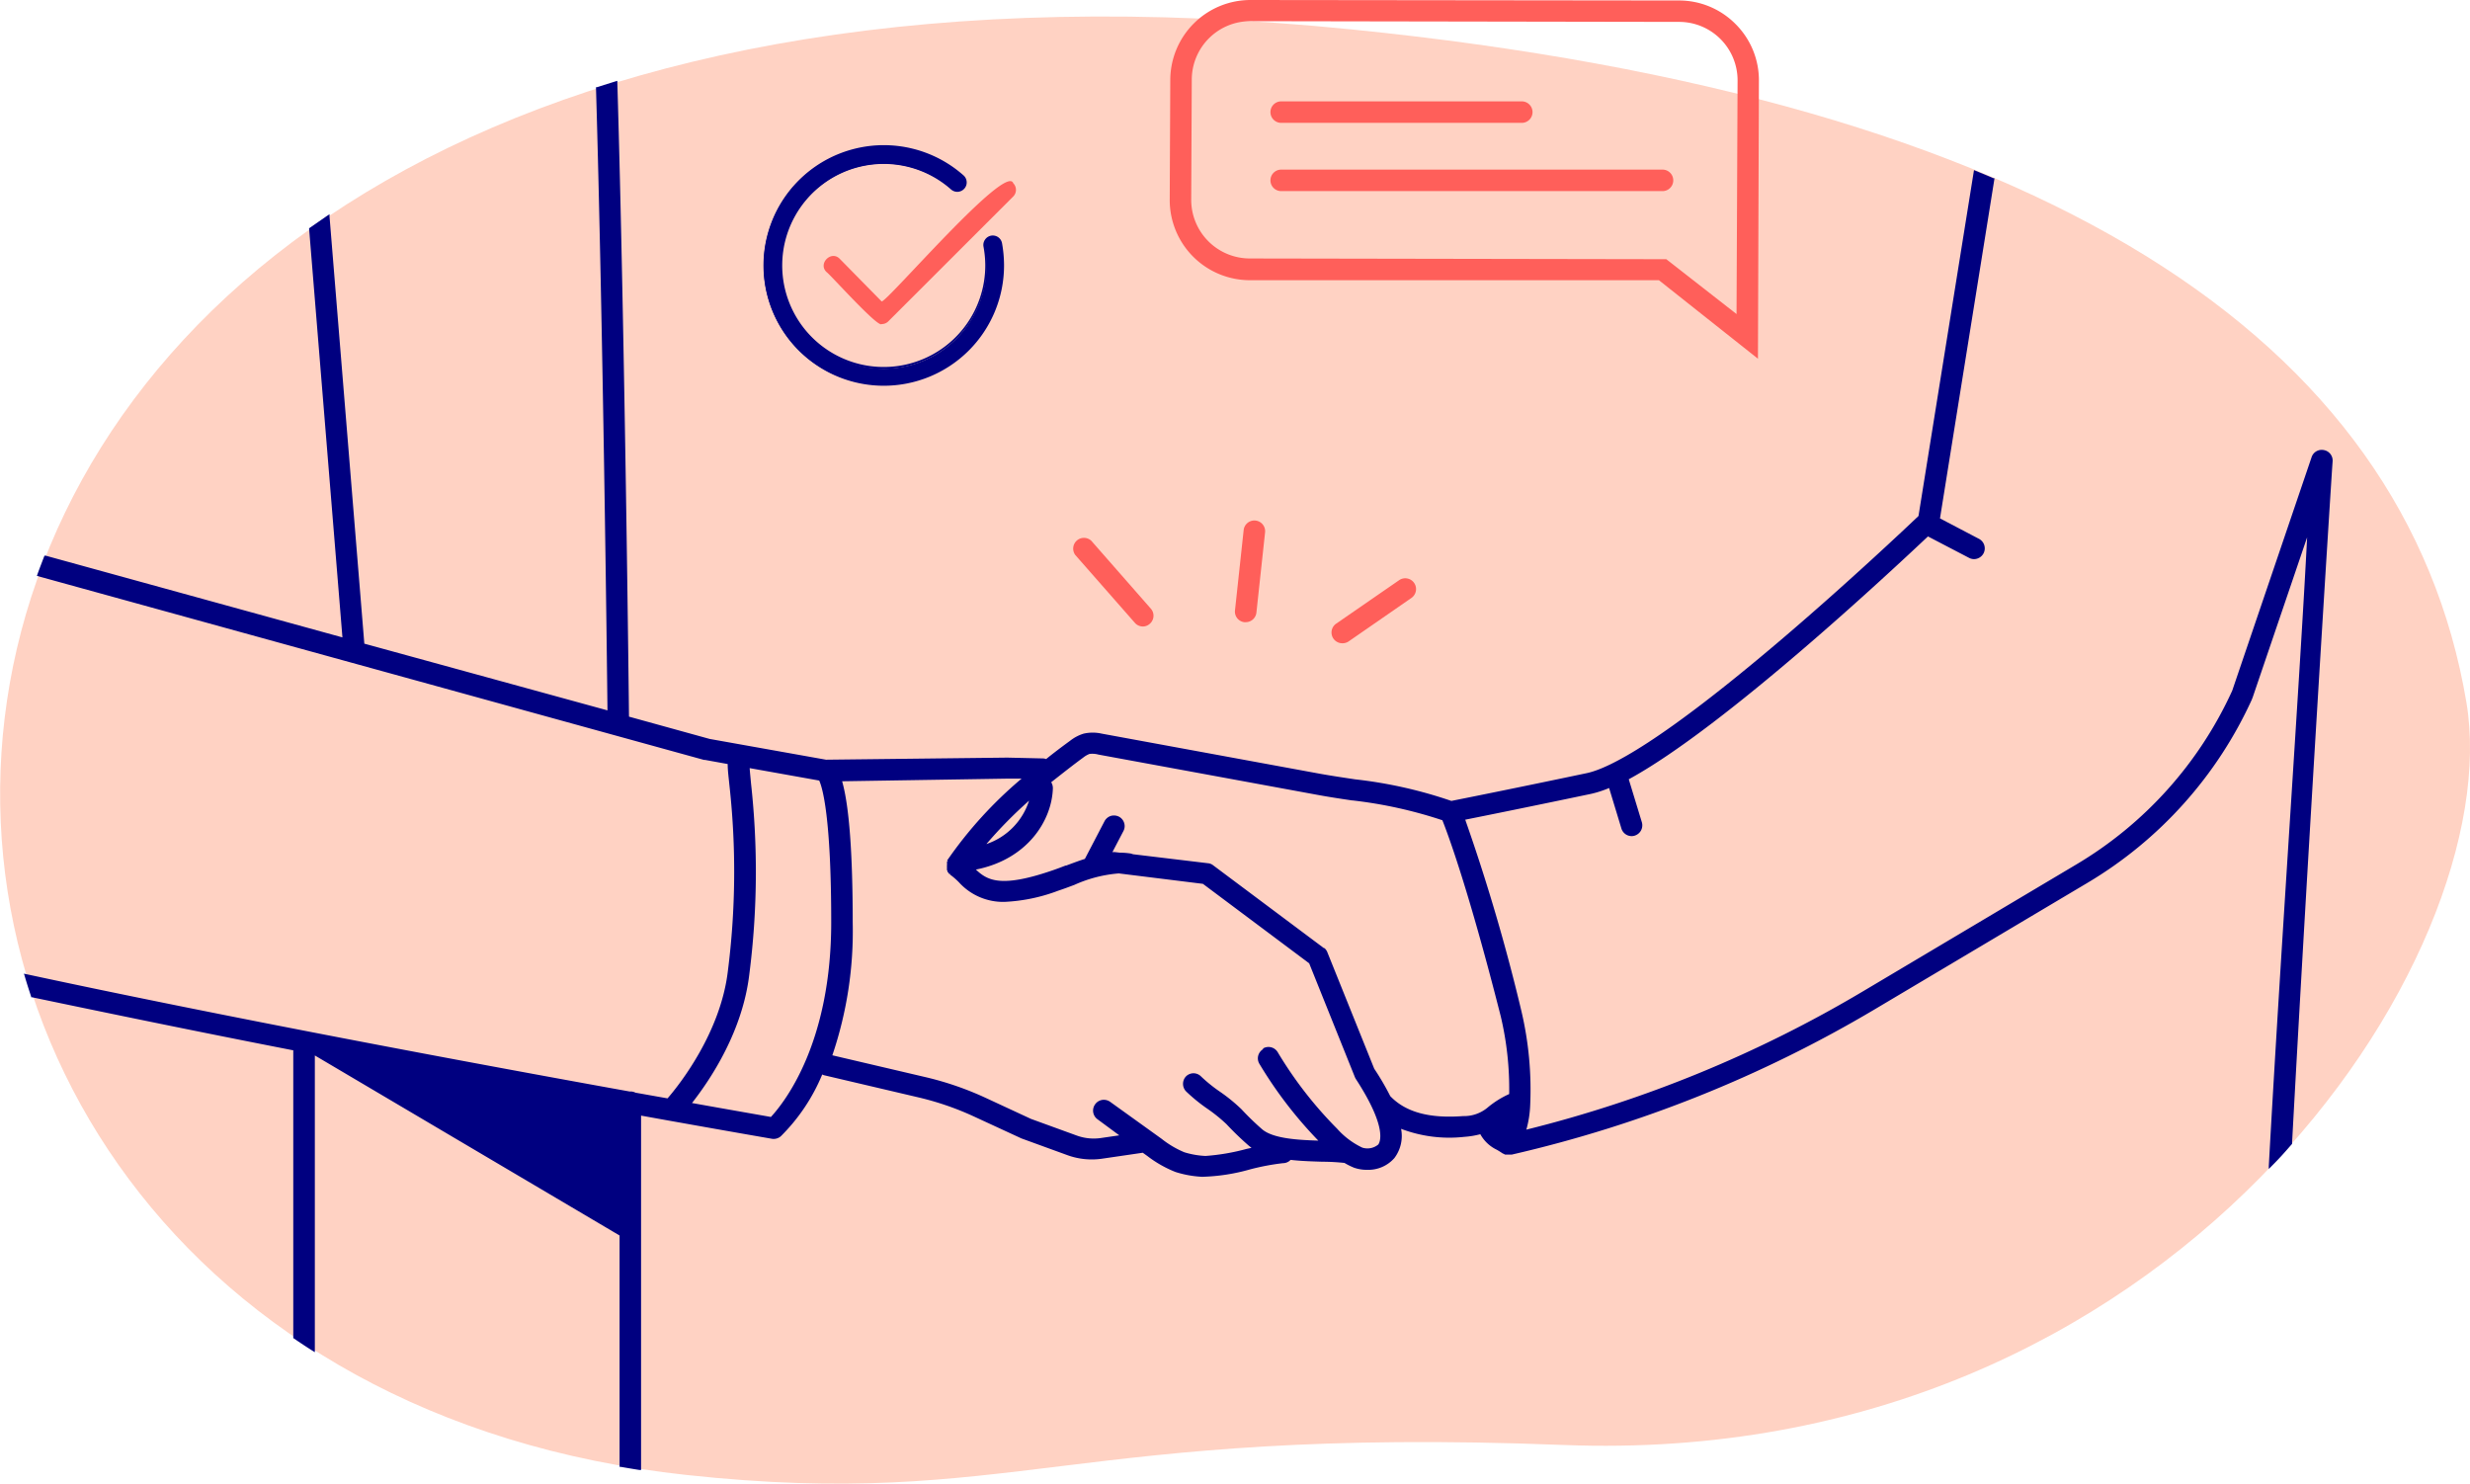 <svg id="Layer" xmlns="http://www.w3.org/2000/svg" viewBox="0 0 308 185"><defs><style>.cls-1{fill:#ffd2c3;}.cls-2{fill:navy;}.cls-3{fill:#ff5f5a;}</style></defs><path class="cls-1" d="M85.6,183.92c40.69,4.39,48-6.15,109.36-3.74,76.17,3,117.9-61,112.59-92.61-7.61-45.26-52.64-75.2-139-83.9C-38.09-17.15-41,170.26,85.6,183.92Z"/><path class="cls-2" d="M289.77,56.12a1.33,1.33,0,0,0-1.52.88l-9.9,29.12a48.66,48.66,0,0,1-19.47,21.69L232.33,123.6a155.31,155.31,0,0,1-42,17.26,13,13,0,0,0,.48-3.08,42.73,42.73,0,0,0-1.1-11.72,237.43,237.43,0,0,0-7-23.85c2.76-.55,8.3-1.67,15.69-3.22a13.16,13.16,0,0,0,2.25-.73l1.52,5a1.34,1.34,0,0,0,1.28,1,1.27,1.27,0,0,0,.39-.06,1.35,1.35,0,0,0,.79-.65,1.37,1.37,0,0,0,.11-1l-1.64-5.38C215,90.71,236.05,71,240.41,66.89l5.12,2.67a1.33,1.33,0,0,0,.62.16,1.36,1.36,0,0,0,1.19-.72,1.34,1.34,0,0,0-.57-1.81l-4.86-2.55,6.78-42.29,0-.13-.12,0c-.74-.32-1.48-.62-2.23-.93l-.19-.08-6.92,43.13c-1.48,1.41-8.73,8.26-16.84,15.18-15.1,12.88-21.68,16.29-24.55,16.89-8.94,1.88-15.11,3.11-16.86,3.46a55.91,55.91,0,0,0-12-2.69c-1.54-.23-3-.45-4.4-.7l-27.2-5a5.1,5.1,0,0,0-2.25,0,5.16,5.16,0,0,0-1.68.88c-1,.73-2,1.48-3,2.29a1.22,1.22,0,0,0-.43-.08l-4.41-.1L103,94.73,88.49,92.14,78.43,89.36a1.09,1.09,0,0,0,0-.18c0-.46-.51-47.26-1.45-78.88v-.22l-.21.06-2.33.73-.12,0V11c.87,29.48,1.37,71.8,1.43,77.58L45.43,80.26,41.09,27l0-.29-.24.16-2.24,1.55-.07.06,4.16,51-37-10.19-.15,0-.06.14c-.28.73-.57,1.48-.83,2.21l-.06.17,83.2,22.95.13,0,2.81.51c0,.79.13,1.75.23,2.77a98,98,0,0,1-.21,23.06c-.89,7.54-5.9,14-7.52,15.86l-4-.71a1.34,1.34,0,0,0-.61-.15l-.14,0c-20.45-3.69-50.08-9.22-75.23-14.63l-.28-.06.09.27c.23.8.5,1.64.81,2.58l0,.09.1,0c9.57,2,20.53,4.27,32.59,6.62v35.88l.08.05c.77.53,1.56,1.05,2.35,1.55l.26.16v-37l38,22.45v28.85l.14,0c.78.13,1.56.27,2.35.39l.19,0V139.11l3.5.63c8,1.43,12.77,2.25,12.81,2.26a1.38,1.38,0,0,0,1.11-.31,23.51,23.51,0,0,0,5.17-7.71,1,1,0,0,0,.29.11l11.76,2.76a36.22,36.22,0,0,1,6.91,2.39l5.74,2.65.1.05,5.74,2.09a8.9,8.9,0,0,0,4.37.45l5.06-.74.56.4a14.51,14.51,0,0,0,3.52,2,13,13,0,0,0,3.32.6,24.07,24.07,0,0,0,6-.93,29.33,29.33,0,0,1,4.09-.77,1.29,1.29,0,0,0,.94-.41c1.32.15,2.71.19,3.94.23,1.06,0,2,.07,2.78.15a8.66,8.66,0,0,0,1.18.59,4.79,4.79,0,0,0,1.65.27,4.33,4.33,0,0,0,3.39-1.46,4.57,4.57,0,0,0,.84-3.65,16.94,16.94,0,0,0,7.88,1,10.78,10.78,0,0,0,2-.33,4.63,4.63,0,0,0,2.08,1.95c.22.13.45.27.68.43l.11.05.22.11.13,0H188l.17,0h.05l.24,0h.06A157.8,157.8,0,0,0,233.7,125.9l26.56-15.79a51.4,51.4,0,0,0,20.56-22.93s0-.09.05-.13L287.69,67c-.88,17.26-3.24,50.57-4.78,78.4l0,.37.32-.33c1-1,1.56-1.63,2.27-2.45l.31-.35v-.07c2-37.07,5-84.52,5.06-85.05A1.33,1.33,0,0,0,289.77,56.12ZM103.65,115c0,14.91-5.68,22.28-7.52,24.28-1.4-.25-4.87-.85-9.84-1.74,2.39-3.05,6.32-9,7.15-16.08a100.68,100.68,0,0,0,.22-23.68c-.07-.76-.14-1.42-.18-2l8.67,1.55C102.55,98.18,103.65,101.83,103.65,115Zm53.86,15.82a1.37,1.37,0,0,0-.62.83,1.32,1.32,0,0,0,.15,1,52.54,52.54,0,0,0,7.35,9.58c-2.47-.08-5.62-.24-7-1.41a33.71,33.71,0,0,1-2.58-2.5,21.1,21.1,0,0,0-2.7-2.2,18.78,18.78,0,0,1-2.33-1.88,1.33,1.33,0,0,0-.94-.41h0a1.33,1.33,0,0,0-.93.37,1.35,1.35,0,0,0,0,1.9,21.06,21.06,0,0,0,2.7,2.19,19.74,19.74,0,0,1,2.33,1.89,37.89,37.89,0,0,0,2.8,2.7l.32.25-.61.13a26.5,26.5,0,0,1-5.13.88,10.59,10.59,0,0,1-2.64-.46,12,12,0,0,1-2.85-1.69l-6.4-4.6a1.34,1.34,0,0,0-.78-.25,1.32,1.32,0,0,0-1.09.56,1.33,1.33,0,0,0,.3,1.87l2.71,2-2.32.34a6.21,6.21,0,0,1-3-.32l-5.69-2.07-5.69-2.64a39.08,39.08,0,0,0-7.43-2.56l-11.65-2.73A48.16,48.16,0,0,0,106.33,115c0-8.57-.44-14.49-1.32-17.58l20.61-.33,1.77,0a51.75,51.75,0,0,0-9.28,10.2.25.25,0,0,1,0,.07l.15.07-.17,0,0,.1a.59.59,0,0,0,0,.13l0,.12a.31.31,0,0,0,0,.1h.16l-.17,0s0,.06,0,.09,0,.09,0,.16a.38.38,0,0,1,0,.1l0,.15,0,.1.07.14,0,.09.07.09.13-.11-.1.15.06.07.09.09.11-.13-.07.16.06.05a9,9,0,0,1,1.07.93,7.43,7.43,0,0,0,5.67,2.45,21.65,21.65,0,0,0,6.73-1.4c.67-.22,1.33-.47,2-.72a16.57,16.57,0,0,1,5.54-1.43L150,110.21l13.25,9.91,5.7,14.19,0,0a1.51,1.51,0,0,0,.11.22c4,6.15,3,7.89,2.81,8.18a2.11,2.11,0,0,1-2,.39,9.81,9.81,0,0,1-3.13-2.35,49.7,49.7,0,0,1-7.41-9.54,1.34,1.34,0,0,0-1.84-.47ZM123,105.25a54.86,54.86,0,0,1,5.32-5.41A8.41,8.41,0,0,1,123,105.25Zm42.12,13-13.84-10.35a1.2,1.2,0,0,0-.65-.26l-9.33-1.12-.29-.09a9.82,9.82,0,0,0-1.4-.11l-.51-.06a1.7,1.7,0,0,0-.39,0l1.38-2.64a1.3,1.3,0,0,0,.09-1,1.32,1.32,0,0,0-.66-.79,1.39,1.39,0,0,0-1-.09,1.36,1.36,0,0,0-.79.66l-2.45,4.7c-.82.26-1.63.57-2.33.83l-.08,0c-.59.23-1.2.46-1.8.66-6.4,2.18-8,1.13-9.38-.16,6.43-1.27,9.48-6.11,9.6-10.14a1.39,1.39,0,0,0-.21-.75c1.28-1,2.63-2.08,4-3.08a3,3,0,0,1,.78-.45,2.9,2.9,0,0,1,1.1.08l27.19,5c1.44.27,2.9.49,4.45.72h.07a55.29,55.29,0,0,1,11.19,2.47c.74,1.85,3.31,8.81,7.28,24.46a39.33,39.33,0,0,1,1.05,9.68,11.68,11.68,0,0,0-2.6,1.61,4.58,4.58,0,0,1-3.15,1.14c-4.21.32-7.17-.49-9.08-2.49a33.36,33.36,0,0,0-2-3.42l-5.82-14.46A1.4,1.4,0,0,0,165.13,118.2Z"/><path class="cls-3" d="M216.42,3a9.92,9.92,0,0,0-7-2.94L155.93,0a10,10,0,0,0-10,9.94l-.07,15a10,10,0,0,0,10,10h51l12.21,9.68.14.11.12-34.62A9.9,9.9,0,0,0,216.42,3Zm.12,36.16-8.76-6.84,0,0-51.95-.09a7.31,7.31,0,0,1-7.29-7.32l.07-15a7.3,7.3,0,0,1,7.31-7.27l53.46.09a7.29,7.29,0,0,1,7.29,7.32Z"/><path class="cls-3" d="M109.94,40.41c-.44.52-6.51-6.29-6.88-6.49-1.09-1.05.59-2.74,1.65-1.65l5.23,5.32c.8-.06,15.53-17.33,16.41-14.74a1.18,1.18,0,0,1,0,1.65L110.77,40.07A1.16,1.16,0,0,1,109.94,40.41Z"/><path class="cls-2" d="M110.15,48A14.88,14.88,0,1,1,120,22a1,1,0,0,1,.35.71,1.08,1.08,0,0,1-.26.75,1.05,1.05,0,0,1-.78.35,1,1,0,0,1-.69-.26A12.79,12.79,0,1,0,123,33.09a12.23,12.23,0,0,0-.22-2.35,1,1,0,0,1,.83-1.21.68.68,0,0,1,.2,0,1,1,0,0,1,1,.85,15.49,15.49,0,0,1,.25,2.73A14.9,14.9,0,0,1,110.15,48Z"/><path class="cls-2" d="M110.15,48.1a15,15,0,1,1,10-26.23,1.16,1.16,0,0,1,.39.8,1.14,1.14,0,0,1-.29.85,1.18,1.18,0,0,1-.88.4,1.19,1.19,0,0,1-.78-.3,12.66,12.66,0,1,0,4.27,9.47,12.87,12.87,0,0,0-.22-2.33,1.15,1.15,0,0,1,.19-.88,1.17,1.17,0,0,1,2.12.45,15.83,15.83,0,0,1,.25,2.76A15,15,0,0,1,110.15,48.1Zm0-29.75A14.74,14.74,0,1,0,124.9,33.09a14.46,14.46,0,0,0-.25-2.71.9.9,0,0,0-1.05-.72A.88.88,0,0,0,123,30a.91.91,0,0,0-.15.68,12.62,12.62,0,0,1,.22,2.38,12.94,12.94,0,1,1-4.35-9.67.93.93,0,0,0,1.28-.08.86.86,0,0,0,.22-.65.88.88,0,0,0-.3-.62A14.71,14.71,0,0,0,110.15,18.35Z"/><path class="cls-3" d="M142.51,78.12a1.33,1.33,0,0,1-1-.46l-7.42-8.45a1.34,1.34,0,0,1,2-1.77l7.41,8.45a1.33,1.33,0,0,1-.12,1.89A1.3,1.3,0,0,1,142.51,78.12Z"/><path class="cls-3" d="M155.29,77.58h-.15A1.33,1.33,0,0,1,154,76.1l1.08-10a1.34,1.34,0,1,1,2.67.29l-1.08,10A1.34,1.34,0,0,1,155.29,77.58Z"/><path class="cls-3" d="M167.38,80.21a1.34,1.34,0,0,1-.77-2.44l7.85-5.42A1.34,1.34,0,0,1,176,74.56L168.14,80A1.34,1.34,0,0,1,167.38,80.21Z"/><path class="cls-3" d="M189.76,15.32h-30a1.34,1.34,0,0,1,0-2.68h30a1.34,1.34,0,1,1,0,2.68Z"/><path class="cls-3" d="M207.31,23.83H159.76a1.34,1.34,0,0,1,0-2.68h47.55a1.34,1.34,0,1,1,0,2.68Z"/></svg>